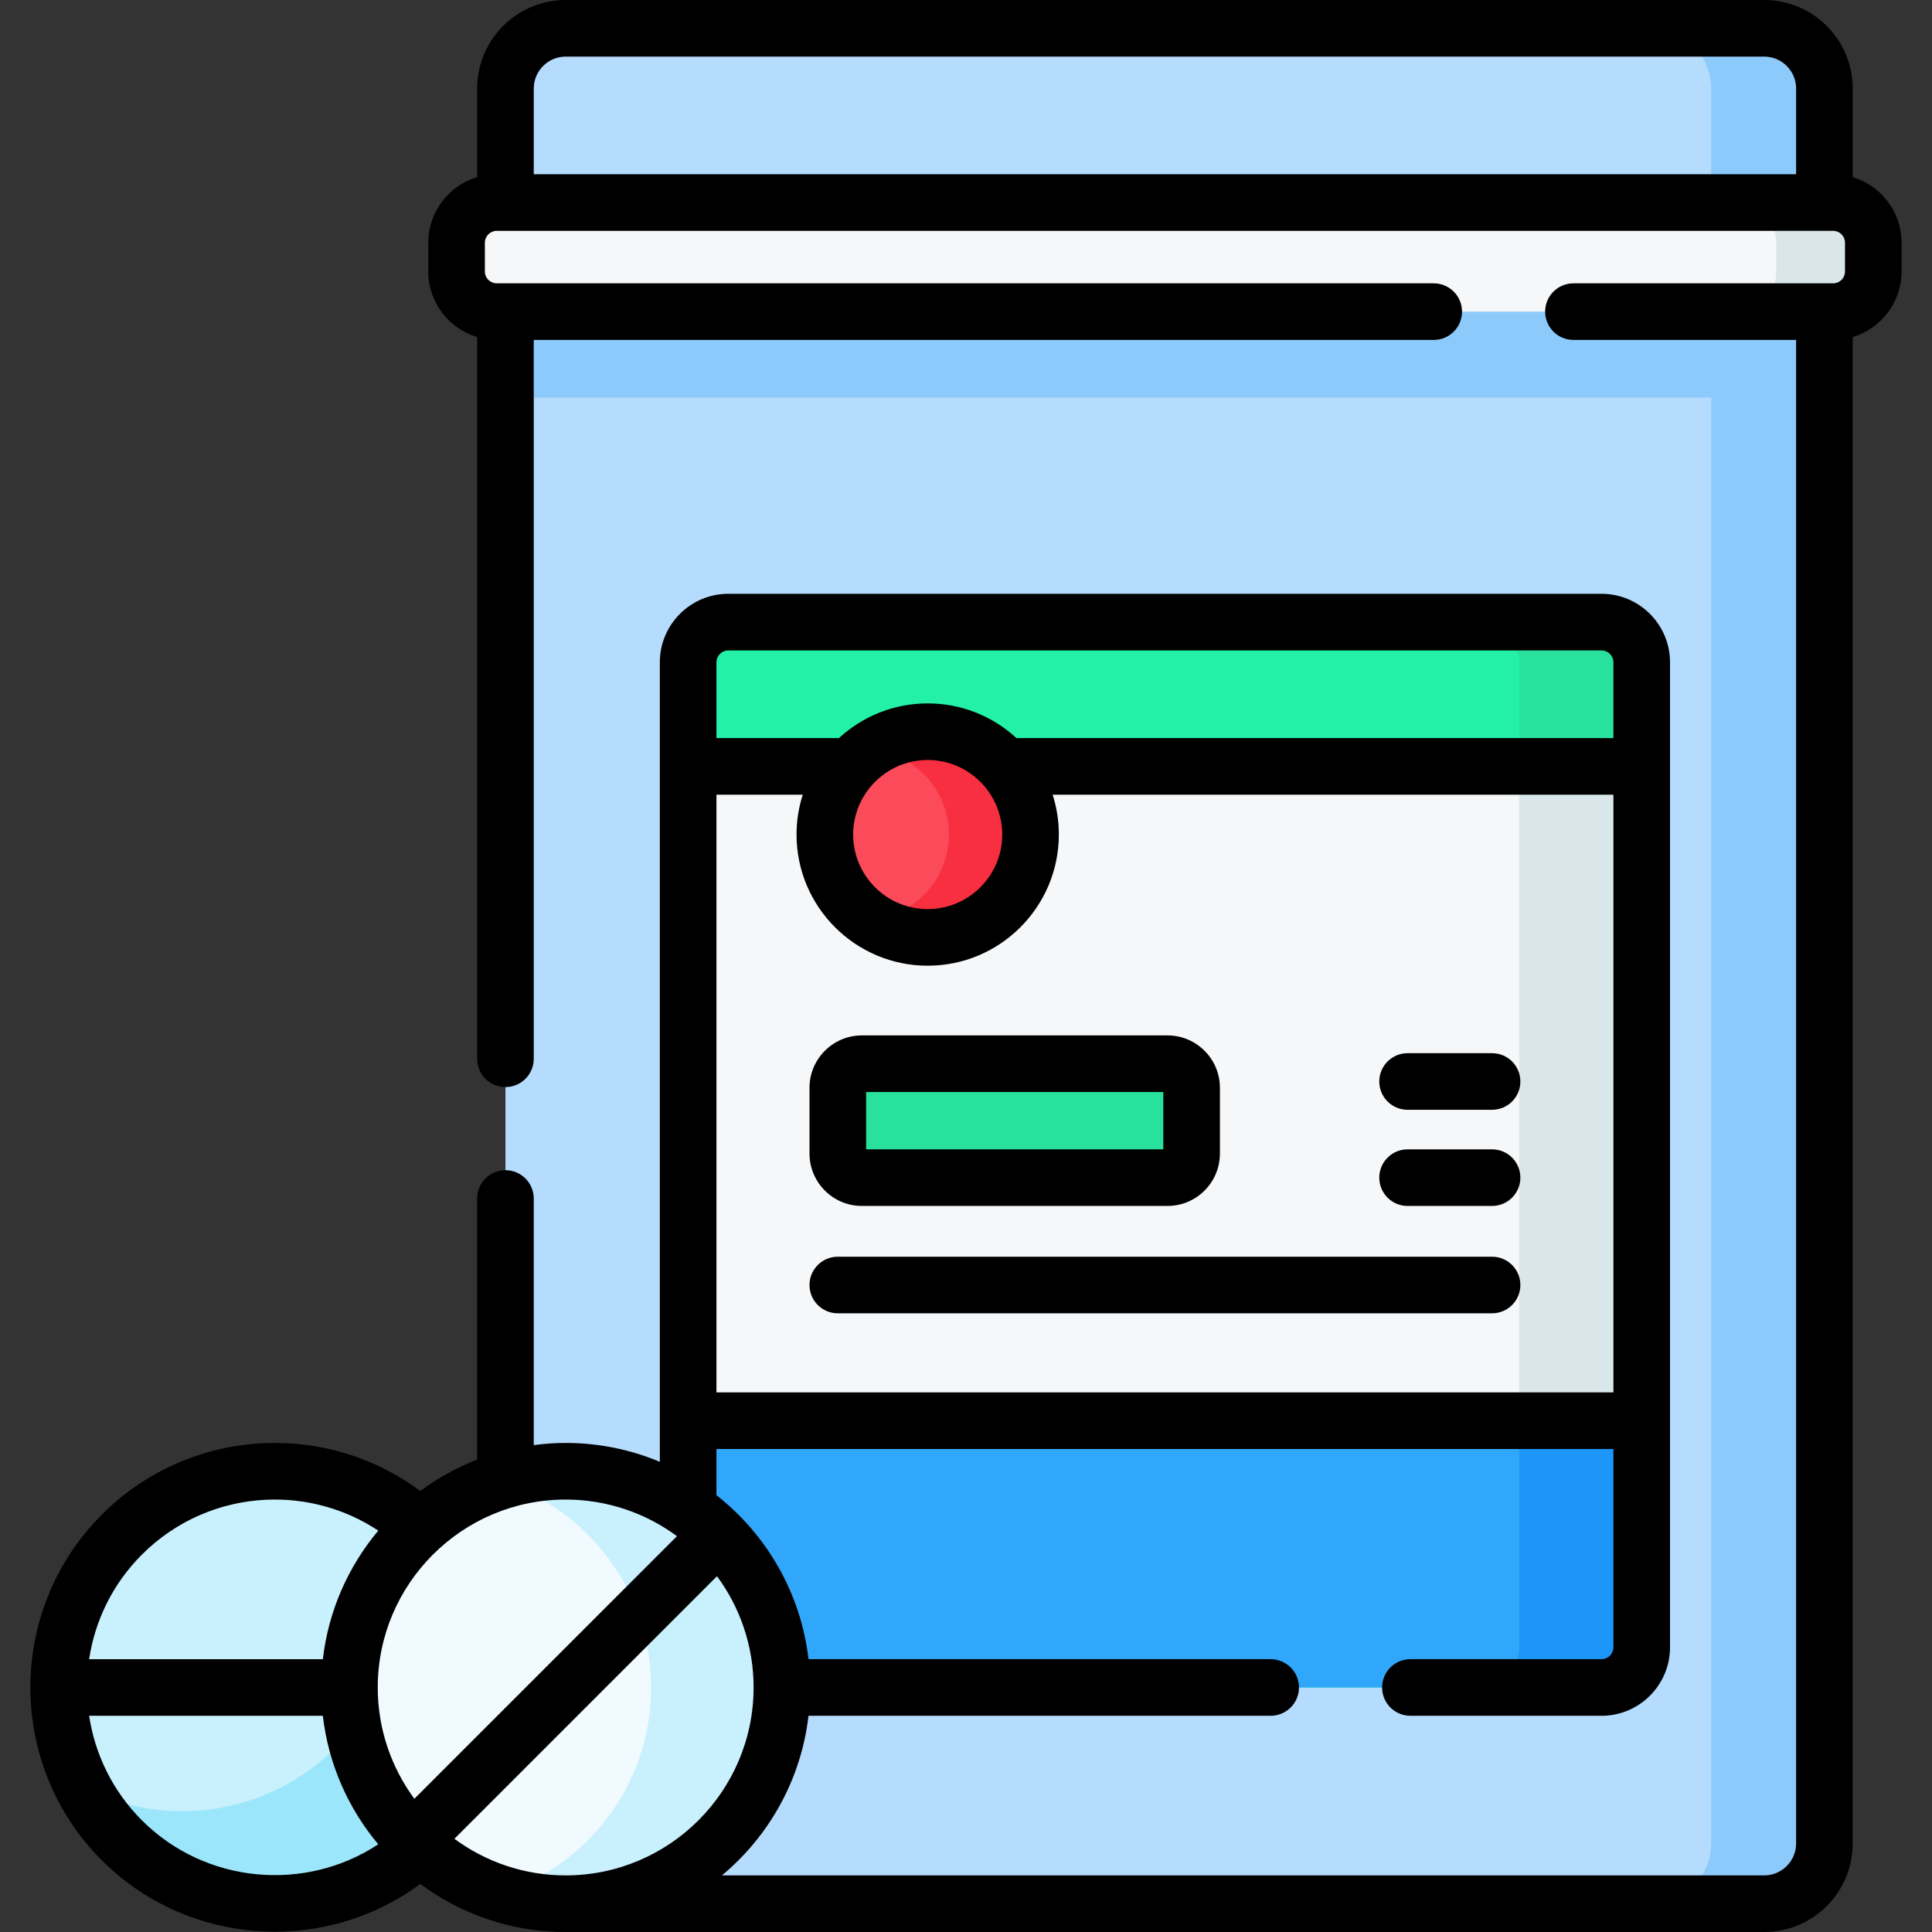 <svg id="Capa_1" enable-background="new 0 0 512 512" height="512" viewBox="0 0 512 512" width="512" xmlns="http://www.w3.org/2000/svg"><rect x="0" y="0" width="512" height="512" fill="#333333" stroke="none"/><g><g><g><path d="m467.525 504.5h-317.613c-8.816 0-15.964-7.147-15.964-15.964v-465.072c0-8.816 7.147-15.964 15.964-15.964h317.613c8.816 0 15.964 7.147 15.964 15.964v465.073c0 8.816-7.147 15.963-15.964 15.963z" fill="#b5dbfd"/><path d="m483.49 23.468v465.066c0 8.815-7.152 15.968-15.968 15.968h-30.012c8.815 0 15.968-7.153 15.968-15.968v-465.066c0-8.825-7.152-15.968-15.968-15.968h30.012c8.815 0 15.968 7.142 15.968 15.968z" fill="#8dcafc"/><g><path d="m435.072 436.556v-261.045c0-5.878-4.765-10.642-10.642-10.642h-231.422c-5.878 0-10.642 4.765-10.642 10.642v261.045c0 5.878 4.765 10.642 10.642 10.642h231.422c5.877 0 10.642-4.764 10.642-10.642z" fill="#23f1a8"/><path d="m435.072 175.512v261.047c0 5.875-4.768 10.642-10.642 10.642h-32.449c5.875 0 10.642-4.768 10.642-10.642v-261.047c0-5.875-4.768-10.642-10.642-10.642h32.449c5.874-.001 10.642 4.767 10.642 10.642z" fill="#27e19d"/><path d="m182.366 350.142v86.414c0 5.878 4.765 10.642 10.642 10.642h231.422c5.878 0 10.642-4.765 10.642-10.642v-86.414z" fill="#31a7fb"/><path d="m402.623 350.142v86.417c0 5.875-4.768 10.642-10.642 10.642h32.449c5.875 0 10.642-4.768 10.642-10.642v-86.417z" fill="#1c96f9"/><path d="m182.366 203.097h252.706v173.403h-252.706z" fill="#f5f7f8"/><path d="m402.623 203.097h32.449v173.407h-32.449z" fill="#d9e7eb"/></g><path d="m133.949 77.701h349.54v27.663h-349.54z" fill="#8dcafc"/><g><path d="m120.992 64.323v7.621c0 5.878 4.765 10.642 10.642 10.642h354.169c5.878 0 10.642-4.765 10.642-10.642v-7.621c0-5.878-4.765-10.642-10.642-10.642h-354.169c-5.877-.001-10.642 4.764-10.642 10.642z" fill="#f5f7f8"/><path d="m496.447 64.32v7.62c0 5.885-4.768 10.642-10.642 10.642h-25.712c5.875 0 10.642-4.757 10.642-10.642v-7.62c0-5.875-4.768-10.642-10.642-10.642h25.712c5.874 0 10.642 4.767 10.642 10.642z" fill="#d9e7eb"/></g><g><g><g><g><g><circle cx="72.825" cy="447.196" fill="#c9f0fd" r="57.301"/><path d="m113.349 487.718c-22.375 22.375-58.672 22.375-81.038-.009-4.27-4.27-7.722-9.039-10.356-14.128 21.565 11.192 48.788 7.722 66.884-10.373 18.104-18.104 21.556-45.31 10.364-66.893 5.089 2.633 9.866 6.094 14.137 10.364 22.374 22.376 22.383 58.665.009 81.039z" fill="#9ce6fb"/></g></g></g></g></g><g><g><g><g><circle cx="149.909" cy="447.199" fill="#f1faff" r="57.301"/><path d="m207.217 447.197c0 31.643-25.666 57.309-57.309 57.296-6.039 0-11.852-.931-17.312-2.667 23.163-7.335 39.959-29.038 39.959-54.629 0-25.603-16.796-47.281-39.971-54.629 5.46-1.736 11.286-2.667 17.325-2.667 31.642 0 57.308 25.654 57.308 57.296z" fill="#c9f0fd"/></g></g></g></g></g><g><circle cx="245.849" cy="221.165" fill="#fb4a59" r="27.257"/><path d="m273.104 221.167c0-15.052-12.196-27.26-27.26-27.26-5.698 0-10.977 1.742-15.34 4.742 11.724.812 20.972 10.585 20.972 22.518 0 11.934-9.248 21.706-20.972 22.518 4.362 3 9.641 4.742 15.34 4.742 15.065 0 27.26-12.209 27.26-27.26z" fill="#f82f40"/></g><g><g><path d="m222.025 305.702v-17.421c0-3.527 2.859-6.385 6.385-6.385h80.995c3.527 0 6.385 2.859 6.385 6.385v17.421c0 3.527-2.859 6.385-6.385 6.385h-80.995c-3.527 0-6.385-2.859-6.385-6.385z" fill="#27e19d"/></g></g></g><g><path d="m490.989 46.945v-23.482c0-12.938-10.525-23.463-23.464-23.463h-317.612c-12.938 0-23.464 10.525-23.464 23.463v23.481c-7.483 2.237-12.957 9.177-12.957 17.378v7.621c0 8.201 5.473 15.141 12.957 17.378v191.265c0 4.143 3.358 7.5 7.5 7.5s7.5-3.357 7.5-7.5v-190.5h238.506c4.143 0 7.5-3.357 7.5-7.5s-3.357-7.5-7.5-7.5h-248.32c-1.732 0-3.142-1.41-3.142-3.143v-7.621c0-1.732 1.41-3.143 3.142-3.143h354.169c1.732 0 3.142 1.41 3.142 3.143v7.621c0 1.732-1.409 3.143-3.142 3.143h-68.823c-4.143 0-7.5 3.357-7.5 7.5s3.357 7.5 7.5 7.5h59.008v398.451c0 4.666-3.797 8.463-8.464 8.463h-276.207c12.471-10.387 20.982-25.358 22.945-42.301h122.481c4.143 0 7.5-3.357 7.5-7.5s-3.357-7.5-7.5-7.5h-122.481c-2.038-17.589-11.142-33.044-24.397-43.46v-12.239h237.706v52.556c0 1.732-1.41 3.143-3.143 3.143h-50.658c-4.143 0-7.5 3.357-7.5 7.5s3.357 7.5 7.5 7.5h50.658c10.004 0 18.143-8.139 18.143-18.143v-261.046c0-10.004-8.139-18.143-18.143-18.143h-231.42c-10.004 0-18.143 8.139-18.143 18.143v211.891c-7.686-3.22-16.116-5.005-24.957-5.005-2.869 0-5.689.207-8.46.57v-65.354c0-4.143-3.358-7.5-7.5-7.5s-7.5 3.357-7.5 7.5v69.197c-5.406 2.108-10.467 4.909-15.059 8.315-11.872-8.813-26.392-13.3-41.308-12.673-16.262.686-31.562 7.405-43.078 18.922-25.266 25.267-25.266 66.377 0 91.644 12.547 12.547 29.197 18.897 45.881 18.896 13.54-.001 27.095-4.199 38.497-12.648 10.777 7.996 24.108 12.735 38.527 12.735h.002.001 317.613c12.939 0 23.464-10.525 23.464-23.463v-399.215c7.483-2.238 12.956-9.177 12.956-17.378v-7.621c0-8.202-5.473-15.141-12.956-17.378zm-301.123 322.055v-158.403h22.874c-1.067 3.335-1.648 6.884-1.648 10.568 0 19.165 15.592 34.757 34.757 34.757s34.756-15.592 34.756-34.757c0-3.684-.581-7.234-1.648-10.568h148.614v158.403zm75.739-147.835c0 10.894-8.863 19.757-19.756 19.757-10.894 0-19.757-8.863-19.757-19.757s8.863-19.757 19.757-19.757 19.756 8.863 19.756 19.757zm-72.596-48.797h231.421c1.732 0 3.143 1.41 3.143 3.143v20.086h-158.21c-6.193-5.7-14.452-9.189-23.513-9.189s-17.32 3.488-23.513 9.189h-32.47v-20.087c-.001-1.732 1.409-3.142 3.142-3.142zm6.702 274.831c0 27.46-22.341 49.801-49.801 49.801-11.029 0-21.227-3.609-29.489-9.701l69.589-69.59c6.091 8.262 9.701 18.461 9.701 29.49zm-20.308-40.097-69.591 69.591c-6.094-8.262-9.705-18.463-9.705-29.494 0-27.461 22.34-49.802 49.801-49.802 11.032 0 21.233 3.611 29.495 9.705zm-141.793 4.88c8.851-8.852 20.607-14.016 33.104-14.542 10.55-.446 20.848 2.445 29.534 8.189-7.926 9.453-13.201 21.192-14.692 34.071h-61.939c1.534-10.152 6.193-19.918 13.993-27.718zm0 70.429c-7.798-7.798-12.458-17.562-13.992-27.711h61.938c1.492 12.876 6.764 24.612 14.687 34.064-19.394 12.789-45.811 10.471-62.633-6.353zm112.303-467.411h317.613c4.667 0 8.464 3.797 8.464 8.463v22.717h-334.54v-22.717c-.001-4.666 3.796-8.463 8.463-8.463z"/><path d="m228.41 319.587h80.994c7.656 0 13.886-6.23 13.886-13.886v-17.42c0-7.656-6.229-13.886-13.886-13.886h-80.994c-7.656 0-13.885 6.23-13.885 13.886v17.42c0 7.657 6.229 13.886 13.885 13.886zm1.115-30.191h78.765v15.191h-78.765z"/><path d="m395.414 333.04h-173.389c-4.142 0-7.5 3.357-7.5 7.5s3.358 7.5 7.5 7.5h173.389c4.143 0 7.5-3.357 7.5-7.5 0-4.142-3.358-7.5-7.5-7.5z"/><path d="m395.414 304.587h-22.391c-4.143 0-7.5 3.357-7.5 7.5s3.357 7.5 7.5 7.5h22.391c4.143 0 7.5-3.357 7.5-7.5s-3.358-7.5-7.5-7.5z"/><path d="m373.023 294.106h22.391c4.143 0 7.5-3.357 7.5-7.5s-3.357-7.5-7.5-7.5h-22.391c-4.143 0-7.5 3.357-7.5 7.5 0 4.142 3.357 7.5 7.5 7.5z"/></g></g></svg>